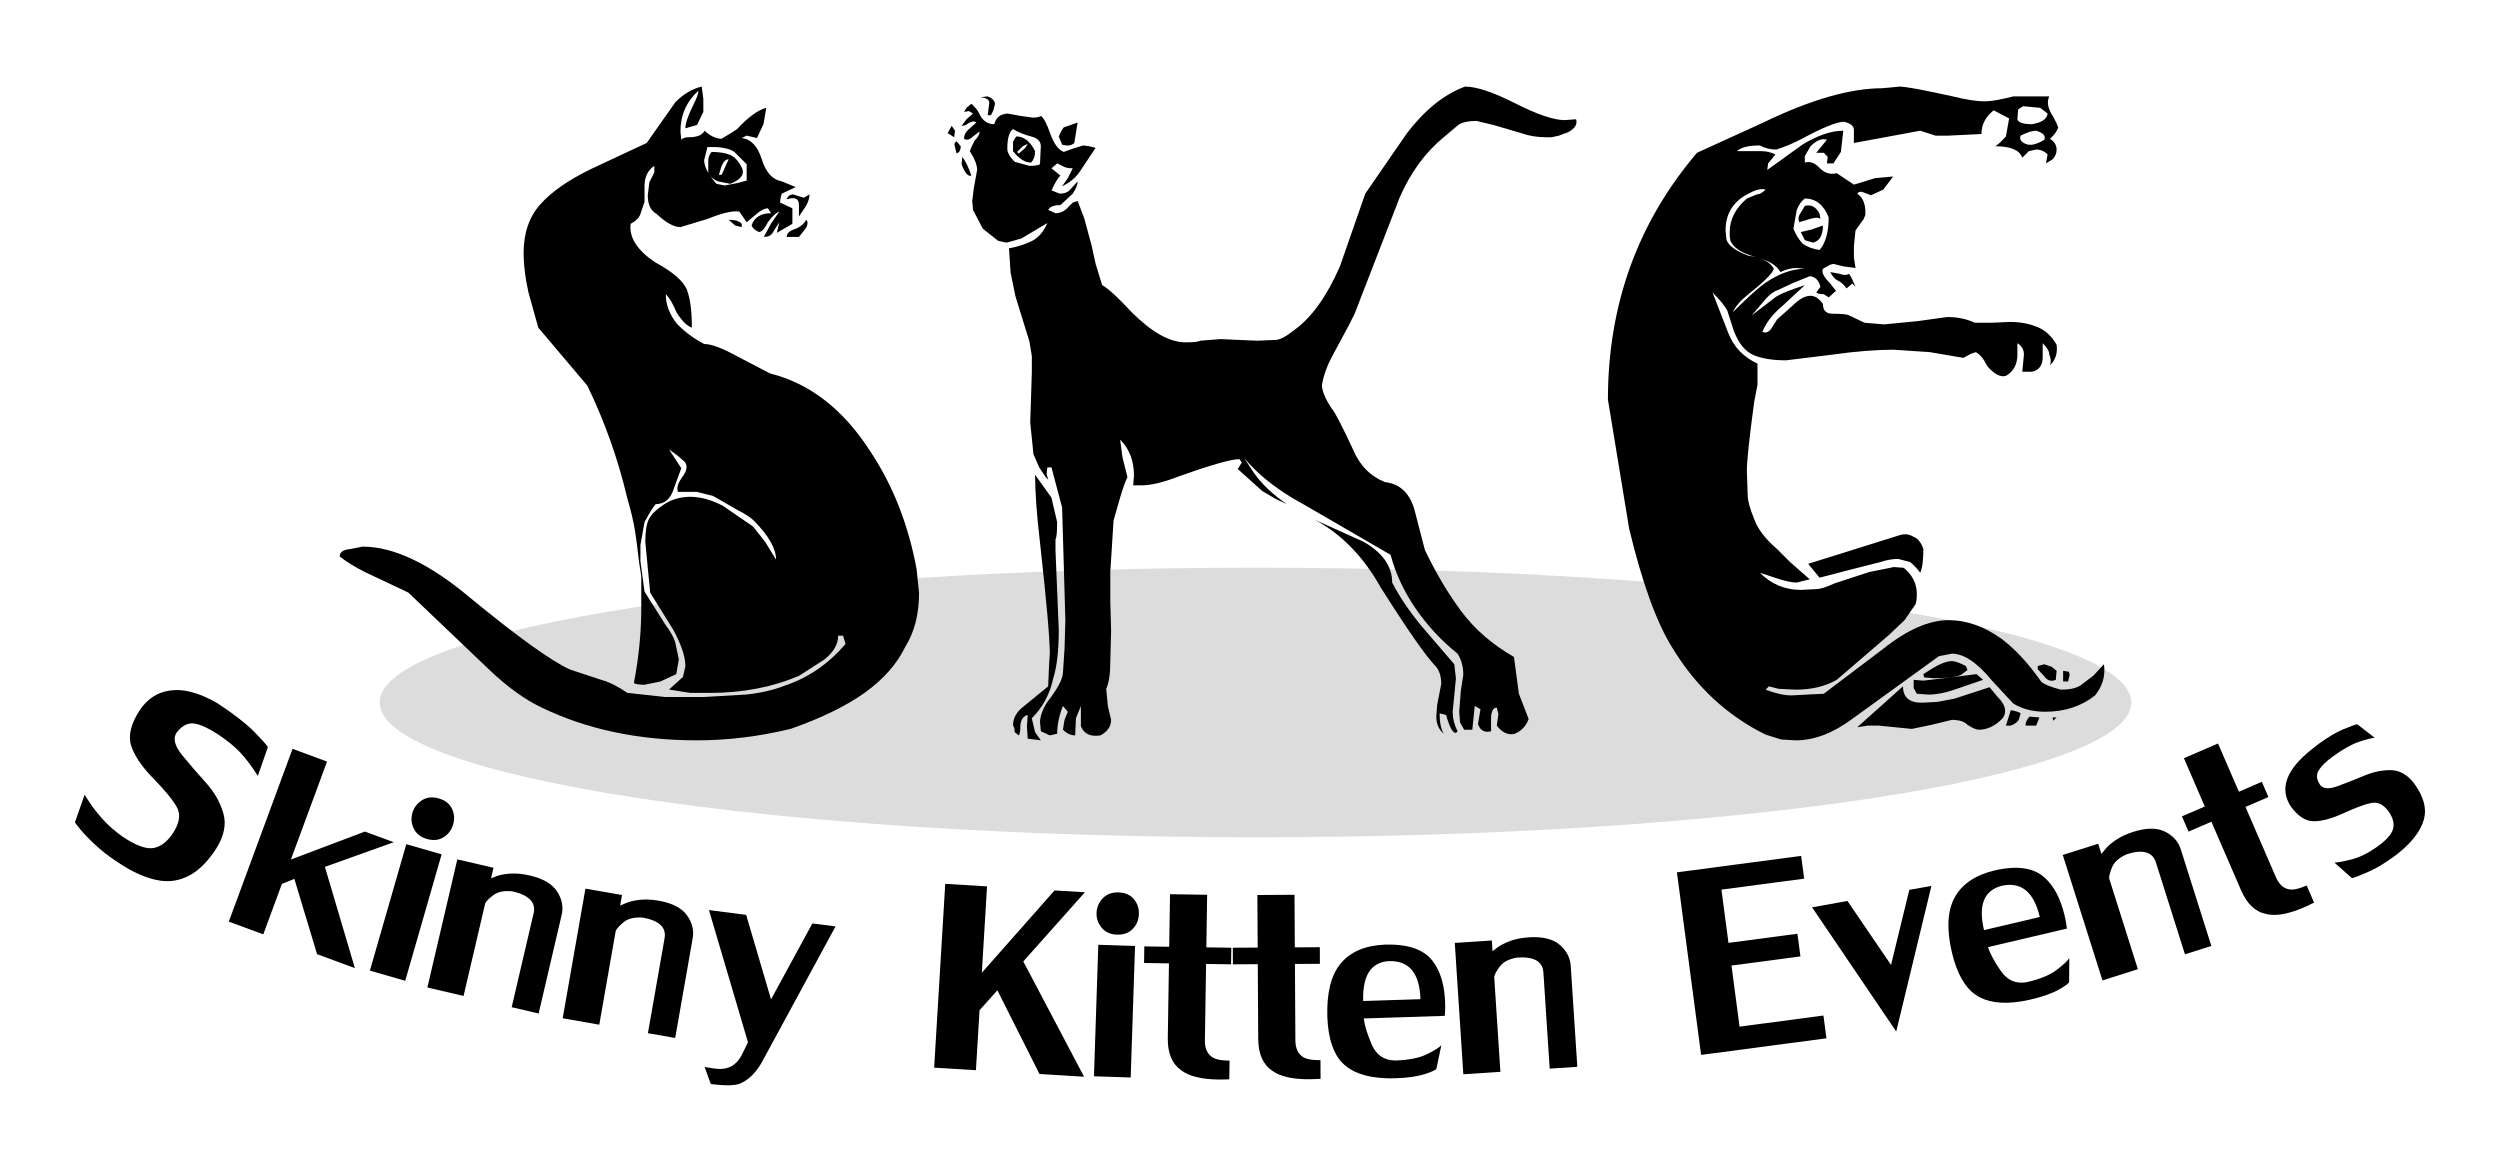 <?xml version="1.0" encoding="utf-8"?>
<!-- Generator: Adobe Illustrator 17.0.1, SVG Export Plug-In . SVG Version: 6.00 Build 0)  -->
<!DOCTYPE svg PUBLIC "-//W3C//DTD SVG 1.1//EN" "http://www.w3.org/Graphics/SVG/1.1/DTD/svg11.dtd">
<svg version="1.1" id="Layer_1" xmlns="http://www.w3.org/2000/svg" xmlns:xlink="http://www.w3.org/1999/xlink" x="0px" y="0px"
	 width="320px" height="150px" viewBox="0 0 320 150" enable-background="new 0 0 320 150" xml:space="preserve">
<g>
	<g>
		<path fill="#DCDCDC" d="M272.806,89.921c0,9.529-50.186,17.252-112.106,17.252c-61.913,0-112.102-7.724-112.102-17.252
			c0-9.535,50.189-17.256,112.102-17.256C222.62,72.666,272.806,80.386,272.806,89.921z"/>
		<g>
			<path d="M22.606,93.767c-0.495,0.749-0.25,1.723,0.738,2.925c0.985,1.198,2,2.381,3.046,3.535
				c1.047,1.158,1.779,2.444,2.193,3.861c0.415,1.414,0.1,2.951-0.95,4.605c-1.072,1.62-2.207,2.746-3.402,3.376
				c-1.2,0.627-2.437,0.847-3.718,0.654c-1.279-0.19-2.652-0.703-4.115-1.53c-0.355-0.198-0.841-0.499-1.459-0.911
				c-1.022-0.678-1.937-1.392-2.747-2.145c-0.811-0.755-1.451-1.418-1.92-1.993c-0.471-0.568-0.692-0.87-0.671-0.906l1.225-3.5
				c0.005,0.003,0.225,0.338,0.656,0.995c0.433,0.663,1,1.385,1.7,2.165c0.703,0.78,1.56,1.526,2.57,2.234
				c1.661,1.102,2.956,1.572,3.887,1.414c0.929-0.16,1.757-0.788,2.48-1.878c0.858-1.298,1.036-2.404,0.53-3.327
				c-0.506-0.922-1.507-2.15-3.005-3.681c-1.5-1.53-2.455-2.944-2.86-4.236c-0.408-1.292-0.02-2.832,1.168-4.622
				c0.796-1.113,1.737-1.844,2.825-2.188c1.088-0.348,2.238-0.38,3.448-0.095c1.208,0.281,2.436,0.796,3.68,1.542
				c2.011,1.331,3.509,2.491,4.497,3.475c0.986,0.984,1.617,1.68,1.889,2.088l-1.289,3.691c-0.771-1.219-1.519-2.214-2.242-2.985
				c-0.725-0.772-1.677-1.547-2.856-2.332c-1.146-0.758-2.138-1.218-2.97-1.373C24.099,92.47,23.325,92.85,22.606,93.767z"/>
			<path d="M29.288,117.969l8.158-22.118l4.414,1.631l-4.624,12.536l9.467-3.577l3.695,1.361l-8.811,3.157l3.839,12.961l-4.84-1.786
				l-2.908-9.642l-1.596,0.65l-2.38,6.455L29.288,117.969z"/>
			<path d="M47.347,124.24l4.66-16.185l4.521,1.301l-4.66,16.186L47.347,124.24z M56.171,102.201
				c0.808,0.231,1.366,0.665,1.674,1.302s0.363,1.309,0.161,2.016c-0.208,0.717-0.617,1.267-1.228,1.649s-1.327,0.454-2.15,0.215
				c-0.791-0.228-1.345-0.668-1.661-1.319c-0.319-0.651-0.38-1.316-0.184-2.001c0.201-0.693,0.609-1.237,1.228-1.63
				C54.628,102.041,55.349,101.964,56.171,102.201z"/>
			<path d="M71.892,117.114l-2.946,12.613l-3.451-0.807l2.806-12.014c0.322-1.378-0.567-2.314-2.667-2.806
				c-1.054-0.119-1.864,0.028-2.432,0.442c-0.565,0.413-0.93,0.77-1.092,1.072l-2.774,11.867l-4.631-1.082l3.833-16.402l4.629,1.08
				l-0.312,1.338c0.073-0.024,0.326-0.12,0.757-0.282c0.43-0.16,1.014-0.268,1.746-0.313c0.735-0.048,1.555,0.032,2.462,0.245
				c1.707,0.398,2.872,1.083,3.496,2.051C71.94,115.088,72.131,116.089,71.892,117.114z"/>
			<path d="M88.663,120.1l-2.238,12.759l-3.491-0.61l2.131-12.15c0.245-1.396-0.696-2.279-2.819-2.65
				c-1.06-0.061-1.86,0.132-2.401,0.573c-0.541,0.446-0.886,0.82-1.032,1.13l-2.105,12.009l-4.684-0.824l2.911-16.591l4.682,0.82
				l-0.237,1.351c0.071-0.029,0.319-0.136,0.74-0.323c0.421-0.183,0.997-0.32,1.726-0.41c0.731-0.091,1.554-0.051,2.47,0.106
				c1.728,0.304,2.929,0.923,3.605,1.854C88.598,118.078,88.846,119.065,88.663,120.1z"/>
			<path d="M94.759,138.687c-0.675,0.282-1.936,0.308-3.782,0.066l-0.787-2.19l0.365,0.069c0.275,0.056,0.536,0.097,0.78,0.129
				c0.531,0.067,0.917,0.084,1.164,0.049c1.149-0.09,2.022-0.795,2.615-2.112l0.627-1.289l-4.996-16.921l4.763,0.616l3.184,10.818
				l5.291-9.722l2.965,0.383l-9.386,17.3C96.811,137.255,95.877,138.188,94.759,138.687z"/>
			<path d="M138.866,114.21l-7.884,8.854l7.78,14.758l-5.707-0.347l-5.389-10.715l-2.283,2.544l-0.464,7.683l-5.347-0.325
				l1.419-23.53l5.351,0.325l-0.669,11.055l9.309-10.535L138.866,114.21z"/>
			<path d="M140.028,137.764l0.555-16.833l4.702,0.152l-0.556,16.836L140.028,137.764z M143.189,114.23
				c0.84,0.028,1.485,0.313,1.942,0.854c0.457,0.544,0.671,1.181,0.648,1.914c-0.026,0.749-0.286,1.381-0.787,1.899
				c-0.498,0.521-1.177,0.765-2.032,0.736c-0.822-0.025-1.469-0.315-1.937-0.874c-0.466-0.555-0.688-1.184-0.665-1.895
				c0.021-0.723,0.288-1.35,0.79-1.881C141.653,114.455,142.333,114.2,143.189,114.23z"/>
			<path d="M154.379,123.385l-0.151,9.766c-0.016,0.972,0.264,1.665,0.833,2.088c0.407,0.336,1.179,0.514,2.325,0.528l-0.038,2.384
				c-0.098,0.009-0.274,0.016-0.53,0.019c-0.264,0.014-0.561,0.017-0.891,0.009c-2.164-0.031-3.743-0.427-4.735-1.182
				c-1.172-0.826-1.744-2.203-1.715-4.128l0.149-9.557l-3.185-0.049l0.031-2.124l3.186,0.047l0.106-6.728l4.751,0.073l-0.103,6.729
				l3.197,0.05l-0.032,2.122L154.379,123.385z"/>
			<path d="M165.751,123.385l0.058,9.769c0.007,0.972,0.299,1.662,0.874,2.071c0.415,0.324,1.192,0.486,2.338,0.479l0.012,2.382
				c-0.096,0.01-0.271,0.019-0.526,0.029c-0.264,0.02-0.563,0.028-0.891,0.028c-2.163,0.017-3.751-0.348-4.761-1.08
				c-1.191-0.803-1.792-2.166-1.803-4.091l-0.056-9.558l-3.185,0.019l-0.012-2.125l3.184-0.019l-0.039-6.729l4.754-0.029
				l0.038,6.732l3.199-0.02l0.013,2.126L165.751,123.385z"/>
			<path d="M174.563,130.363c0.103,0.888,0.443,2,1.021,3.342c0.58,1.34,1.577,2.017,2.994,2.04
				c1.729-0.055,3.072-0.322,4.041-0.791c0.963-0.473,1.587-0.857,1.874-1.163l-0.621,2.945c0.006,0.174-0.476,0.417-1.447,0.732
				c-0.97,0.315-2.21,0.498-3.725,0.545c-0.598,0.021-1.07,0.021-1.408-0.005c-2.459-0.1-4.275-0.749-5.455-1.943
				s-1.826-3.146-1.938-5.862c-0.101-3.109,0.475-5.408,1.727-6.898c1.251-1.489,3.124-2.289,5.626-2.391
				c3.001-0.098,5.062,0.629,6.185,2.172c0.954,1.28,1.468,3.033,1.539,5.262c0.013,0.418,0.013,0.779-0.003,1.072
				c-0.013,0.292-0.029,0.493-0.042,0.609L174.563,130.363z M177.776,123.022c-2.298,0.147-3.39,1.848-3.285,5.107l7.329-0.234
				C181.714,124.562,180.365,122.938,177.776,123.022z"/>
			<path d="M201.054,123.629l0.842,12.923l-3.537,0.23l-0.804-12.307c-0.089-1.415-1.21-2.053-3.365-1.911
				c-1.044,0.19-1.777,0.566-2.195,1.126c-0.424,0.56-0.668,1.006-0.738,1.344l0.793,12.161l-4.744,0.309l-1.094-16.81l4.744-0.31
				l0.087,1.371c0.065-0.047,0.276-0.209,0.644-0.489c0.366-0.279,0.895-0.545,1.581-0.807c0.689-0.26,1.498-0.421,2.424-0.482
				c1.753-0.112,3.067,0.206,3.945,0.953C200.51,121.677,200.982,122.578,201.054,123.629z"/>
			<path d="M214.645,111.658l15.903-2.104l0.385,2.915l-10.589,1.4l0.9,6.819l8.826-1.168l0.387,2.9l-8.827,1.169l1.034,7.821
				l10.736-1.424l0.388,2.916l-16.047,2.126L214.645,111.658z"/>
			<path d="M242.717,132.033l-10.771-15.897l4.531-0.813l5.574,8.193l2.34-9.615l2.832-0.508L242.717,132.033z"/>
			<path d="M254.463,121.231c0.273,0.85,0.83,1.871,1.658,3.072c0.834,1.199,1.945,1.67,3.341,1.408
				c1.681-0.392,2.947-0.917,3.803-1.571c0.852-0.653,1.39-1.158,1.606-1.514l-0.024,3.015c0.037,0.168-0.387,0.502-1.273,1.003
				c-0.89,0.502-2.073,0.922-3.546,1.27c-0.585,0.138-1.046,0.228-1.382,0.273c-2.43,0.386-4.341,0.105-5.732-0.83
				c-1.392-0.934-2.407-2.722-3.054-5.36c-0.714-3.031-0.604-5.401,0.329-7.107c0.928-1.707,2.61-2.858,5.042-3.455
				c2.926-0.687,5.089-0.383,6.491,0.911c1.189,1.064,2.038,2.685,2.55,4.855c0.096,0.41,0.167,0.758,0.209,1.047
				c0.045,0.293,0.069,0.495,0.08,0.611L254.463,121.231z M256.161,113.397c-2.219,0.599-2.955,2.484-2.209,5.657l7.141-1.677
				C260.33,114.134,258.688,112.805,256.161,113.397z"/>
			<path d="M279.147,108.733l3.905,12.347l-3.377,1.07l-3.719-11.758c-0.43-1.354-1.672-1.702-3.729-1.053
				c-0.965,0.438-1.589,0.979-1.861,1.62c-0.276,0.644-0.409,1.136-0.396,1.476l3.678,11.621l-4.532,1.437l-5.083-16.06L268.57,108
				l0.41,1.304c0.052-0.058,0.22-0.267,0.508-0.623c0.287-0.359,0.737-0.746,1.34-1.164c0.609-0.417,1.354-0.765,2.242-1.044
				c1.672-0.531,3.021-0.537,4.054-0.022C278.155,106.965,278.829,107.727,279.147,108.733z"/>
			<path d="M287.422,103.288l3.88,8.965c0.386,0.894,0.922,1.412,1.617,1.563c0.508,0.138,1.289-0.021,2.337-0.473l0.944,2.187
				c-0.086,0.047-0.248,0.125-0.476,0.234c-0.233,0.118-0.505,0.243-0.806,0.376c-1.987,0.858-3.588,1.146-4.804,0.864
				c-1.408-0.269-2.497-1.287-3.26-3.054l-3.796-8.771l-2.925,1.265l-0.846-1.95l2.926-1.263l-2.672-6.179l4.363-1.887l2.673,6.177
				l2.937-1.272l0.841,1.951L287.422,103.288z"/>
			<path d="M296.963,100.451c0.379,0.529,1.134,0.586,2.264,0.172c1.125-0.415,2.268-0.864,3.422-1.347
				c1.155-0.485,2.29-0.717,3.405-0.697c1.118,0.022,2.105,0.591,2.964,1.706c1.205,1.664,1.623,3.188,1.25,4.568
				c-0.37,1.373-1.361,2.74-2.979,4.104c-0.192,0.181-0.516,0.428-0.954,0.746c-1.162,0.843-2.229,1.473-3.2,1.896
				c-0.974,0.425-1.667,0.694-2.079,0.811l-2.252-1.997c0.45-0.009,1.188-0.147,2.214-0.415c1.028-0.263,2.112-0.801,3.246-1.601
				c1.202-0.864,1.884-1.636,2.051-2.311c0.172-0.676-0.016-1.408-0.556-2.195c-0.648-0.896-1.376-1.268-2.19-1.116
				c-0.805,0.147-1.985,0.579-3.528,1.286c-1.543,0.713-2.839,1.064-3.883,1.057c-1.048-0.006-2.025-0.639-2.938-1.899
				c-1.485-2.27-0.601-4.696,2.658-7.285c0.115-0.084,0.265-0.201,0.457-0.359c0.192-0.159,0.327-0.27,0.415-0.33
				c1.222-0.885,2.266-1.512,3.14-1.876c0.874-0.366,1.481-0.591,1.832-0.671l2.247,1.742c-0.379,0.023-1.037,0.186-1.974,0.493
				c-0.935,0.308-2.054,0.929-3.355,1.871c-0.881,0.636-1.496,1.233-1.839,1.793C296.451,99.16,296.507,99.778,296.963,100.451z"/>
		</g>
	</g>
	<g>
		<path d="M117.325,72.855l0.313,3.037c0,2.732-0.592,5.031-1.774,6.921c-1.047,2.163-2.757,4.103-5.127,5.821
			c-2.372,1.703-5.542,3.261-9.519,4.656c-4.042,0.981-8.05,1.473-12.027,1.473c-7.464,0-14.087-1.403-19.875-4.205
			c-2.089-0.984-4.325-2.589-6.696-4.836l-10.354-9.871l-5.54-2.624c-1.257-0.626-2.339-1.295-3.244-1.993
			c0-0.563,0.45-0.881,1.356-0.955l1.572-0.312c3.975,0,8.542,2.169,13.702,6.494c6.208,5.101,10.493,8.181,12.864,9.244
			l4.182,1.379c0.838,0.223,1.886,0.749,3.14,1.602l4.813,0.527h5.021l5.439-0.316c1.899-0.211,3.55-0.604,4.958-1.167
			c2.951-0.987,5.517-2.755,7.7-5.301l-0.315-1.066h-0.63c0,1.099-0.591,2.122-1.774,3.063l-3.244,2.082
			c-3.418,1.459-7.218,2.183-11.401,2.183h-2.511l-2.72-0.43l1.78-1.602l0.315-1.389c0-1.208-0.524-2.773-1.572-4.698l-2.929-4.697
			l-0.315-3.208l-0.314-3.305c0-1.363,0.159-2.333,0.473-2.944c0.315-0.595,0.958-1.225,1.938-1.864
			c0.974-0.641,2.089-0.962,3.344-0.962c1.324,0,2.72,0.392,4.184,1.157l3.869,2.656l1.57,2.009l1.361,2.23
			c0-1.414-0.944-3.075-2.825-4.979c-0.417-0.418-1.114-0.878-2.089-1.373l-3.14-1.804l-2.091-0.526h-2.408
			c-0.209-0.495-0.018-1.132,0.579-1.942c0.591-0.802,0.677-1.447,0.26-1.924l-0.839-0.731l-1.149-0.842l1.571,2.409l-0.919,2.499
			c-0.414,1.398-1.196,2.096-2.354,2.096c-0.276,0.279-0.754,1.048-1.434,2.294l-0.524,2.933v2.096l0.524,3.873l2.633,4.18
			c0.732,0.987,1.171,1.785,1.319,2.408l0.438,2.092l-0.323,1.881l-2.034,0.947L82.5,87.648c-0.648,0-1.104-0.071-1.363-0.204
			c0.63-3.289,0.945-6.486,0.945-9.631c0-1.316,0-2.681,0-4.076c-0.212-1.257-0.353-2.231-0.421-2.929
			c-0.069-0.697-0.192-1.623-0.368-2.773c-0.172-1.158-0.505-2.562-0.992-4.237c-1.186-5.026-2.892-9.835-5.122-14.435L68.9,41.937
			l-1.255-4.5c-0.416-1.88-0.625-3.555-0.625-5.018c0-2.58,0.715-4.672,2.152-6.277c1.435-1.604,3.587-3.104,6.462-4.5l7.145-3.344
			l3.678-5.23c1.046-1.047,2.171-1.707,3.361-1.988l0.209,1.572v1.671l-0.805,1.672l-1.493,0.423c0-0.631,0.343-1.64,1.041-3.037
			c0.421-0.837,0.63-1.428,0.63-1.777c-1.537,1.395-2.302,3.137-2.302,5.23l0.107,1.048c0.212-0.214,0.53-0.315,0.961-0.315
			c1.063,0,1.741-0.277,2.026-0.84c0.64,0.631,1.349,0.98,2.132,1.047c0.214-0.138,0.392-0.241,0.532-0.314
			c0.712-0.417,1.21-0.733,1.495-0.941c1.422-1.532,2.663-2.438,3.732-2.72l-0.357,2.095l-0.839,1.773l-1.315-0.31l-0.629,0.31
			c1.186,0.145,2.042,1.048,2.564,2.72c0.521,1.678,1.376,2.619,2.563,2.826l1.775,0.733l-1.775,0.838
			c-0.141,0.417-0.212,0.799-0.212,1.148l1.569,0.732v0.942v1.045l-1.986,1.15l0.315-1.359l-0.839,1.329
			c-0.209,0.37-0.59,0.554-1.149,0.554l0.94-1.737l1.048-1.506c-0.418,0.139-0.908,0.595-1.464,1.36
			c-0.417,0.835-0.803,1.257-1.153,1.257c-0.486-0.209-0.801-0.49-0.94-0.839c0.348-1.048,1.188-1.568,2.51-1.568l-0.417-0.627
			c-0.417,0-0.906,0.246-1.464,0.733l-1.255,1.045l-0.94-1.36c-0.838-0.137-2.197,0.174-4.083,0.945l-3.451,1.042
			c-0.836,0-1.847-0.558-3.034-1.671c-0.767-0.418-1.151-1.217-1.151-2.404l0.208-1.675l0.63-1.253v-0.839
			c-0.839,0.558-1.253,1.43-1.253,2.613v1.987L81.975,27.4c-0.178,0.488-0.602,0.905-1.257,1.254
			c-0.209,1.745,0.838,3.383,3.137,4.916c2.302,1.255,3.661,2.443,4.083,3.558c0.416,1.117,0.623,2.72,0.623,4.811
			c-0.623-0.209-1.287-0.874-1.986-1.989c-0.417-1.046-0.873-1.811-1.356-2.297c0,1.322,0.467,2.58,1.403,3.763
			c1.001,1.046,2.171,1.92,3.512,2.616c0.911,0,2.314,0.524,4.218,1.572l4.212,2.199c5.06,1.26,9.313,4.54,12.757,9.853
			C114.268,62.06,116.268,67.123,117.325,72.855z M95.572,23.109V21.02l-1.57-1.571c-0.491-0.349-1.255-0.558-2.298-0.625h-1.155
			l-0.416,1.671c0,0.839,0.524,1.848,1.571,3.035l1.043,0.209l1.676-0.315L95.572,23.109z M94.942,21.438
			c0.421,0.837-0.068,1.536-1.464,2.092l-1.567-0.315c-0.422-0.14-0.838-0.45-1.254-0.94v-1.672c0-0.423,0.135-0.803,0.417-1.154
			c0.976,0,1.762,0.122,2.354,0.367C94.02,20.062,94.524,20.604,94.942,21.438z M93.269,20.39c-0.357,0-0.66,0.281-0.899,0.839
			l-0.357,1.149h0.357L93.269,20.39z M94.942,29.072l-0.835-0.209l-0.838-0.732c0.838,0,1.396,0.175,1.673,0.524V29.072z
			 M103.623,24.889c0,0.421-0.153,0.907-0.45,1.464l-0.907,1.362V26.25c0-0.839-0.524-1.081-1.57-0.731
			c0.141-0.422,0.417-0.63,0.837-0.63l1.36,0.421L103.623,24.889z M103.208,28.131c0.207,0.221,0.207,0.551,0,0.988l-0.941,1.21
			h-1.57c0-0.439,0.331-0.767,0.996-0.988C102.351,29.122,102.857,28.718,103.208,28.131z"/>
		<path d="M122.137,17.569l-0.838-0.524l0.523-0.94l0.418,0.625L122.137,17.569z M122.449,19.658l-0.209-0.833
			c-0.141-0.351-0.069-0.593,0.209-0.733l0.524,0.626c0,0.28-0.07,0.523-0.209,0.731L122.449,19.658z M201.737,15.266
			c0.206,0.631-0.141,1.188-1.054,1.673l-1.142,0.422l-0.944,0.209h-0.63c-1.181,0-2.264-0.176-3.244-0.524l-3.553-1.048
			l-2.194-0.522c-0.91,0-1.64,0.14-2.199,0.422l-1.986,1.673c-2.377,1.953-4.252,4.532-5.647,7.74l-5.753,14.849l-0.734,1.465
			l-2.196,4.081c-0.63,1.186-1.045,2.371-1.254,3.554c0,0.77,0.417,1.779,1.254,3.034c0.351,0.349,1.257,2.093,2.723,5.232
			c0.835,2.017,2.195,3.41,4.072,4.178c1.889,0.213,3.142,1.359,3.771,3.456l1.355,5.227c1.399,2.925,2.944,5.553,4.656,7.847
			c1.707,2.301,3.961,4.256,6.75,5.856l0.629,4.71l1.252,3.241c-0.348,0.903-0.945,1.534-1.778,1.88
			c-0.835,0.213-1.604-0.135-2.301-1.044l0.205-1.467l-0.205-0.832c-0.419,0-0.665,0.383-0.732,1.146v1.88
			c-0.839,0.216-1.396-0.101-1.676-0.934l0.319-1.891l-0.733-0.408l-0.314,3.031h-1.048l-0.521-0.944l-0.106-1.354l0.21-2.723
			l0.312-1.995c0-1.037-0.241-1.948-0.734-2.716c-2.086-1.678-3.883-3.61-5.385-5.805c-1.5-2.196-2.557-4.484-3.188-6.85
			l-11.19-6.487c-4.605-2.501-7.779-5.465-9.522-8.887l3.244,4.921c0.976,1.394,2.371,2.712,4.183,3.966l-1.356-0.631l-1.78-1.038
			l-3.141-2.827l0.524-0.835l-0.312-0.426c-1.046,0-3.625,0.734-7.741,2.197c-1.953,0.768-3.558,1.157-4.81,1.157h-1.047
			l0.103-1.261c0-1.882-0.592-3.414-1.774-4.598l0.31,2.303l0.63,2.508c-0.279,0.556-0.594,1.433-0.94,2.613
			c-0.354,1.193-0.63,2.164-0.839,2.931l-0.417,6.587v3.761l0.102,3.772l-0.102,3.975c0,1.529-0.174,2.69-0.524,3.455l0.209,2.196
			l0.417,1.771c0,0.835-0.455,1.498-1.356,1.991c-1.257,0.204-2.095-0.168-2.512-1.156v-2.606l-0.631,1.566l-0.101,2.196
			c-0.559,0-1.08-0.249-1.57-0.73l0.209-1.26l0.421-1.038l-0.63-0.733c-0.491,1.254-0.733,2.432-0.733,3.549l-0.939,0.213
			l-1.149-0.529l-0.107-1.145c0-0.771,0.316-1.637,0.94-2.614c1.255-1.603,1.921-2.828,1.989-3.659l0.209-3.145l0.105-3.661
			l-0.208-7.211l-0.209-7.216l-1.362-5.124h-0.524l-0.101,0.834l0.209,0.734l-0.315-0.317l-0.836-1.251l-0.736-1.682l-0.417-4.074
			l0.108-3.244l0.101-3.244v-1.988l-0.308-1.88l-1.781-5.755l-0.629-3.03l-0.209-3.141c1.117-0.209,2.096-0.524,2.928-0.942
			c0.839-0.415,1.498-1.182,1.988-2.301l-3.345,1.987l-1.886,0.524l-1.042-0.209l-1.986-1.568l-1.257-2.404l-0.105-1.151
			l0.209-1.672l0.42-2.301c0-0.63-0.315-1.433-0.941-2.406l0.209-0.522l0.417-0.839c0.418-0.416,0.627-0.799,0.627-1.149
			l-0.836,0.626c-0.417,0.422-0.803,0.523-1.148,0.314c0-0.416,0.137-0.765,0.416-1.047l1.15-1.041
			c-0.209-0.214-0.558-0.175-1.047,0.101c-0.209,0.208-0.484,0.315-0.833,0.315l0.624-0.839l0.839-0.731l-0.524-0.315l-0.624,0.106
			l0.309-0.524l0.63-0.523c0.137,0.141,0.242,0.247,0.312,0.314c0.349,0.35,0.591,0.699,0.732,1.048
			c0.421,0.834,1.045,1.256,1.883,1.256c0.209-0.839,0.767-1.29,1.675-1.362l1.778,0.314l1.463,0.208
			c0.487,0,0.839-0.068,1.048-0.208c0.343,0.208,0.749,0.958,1.2,2.247c0.455,1.294,1.031,2.077,1.728,2.353l1.149-0.416
			l1.362-0.418l0.733,0.103l0.834,0.208l-1.882,2.828c-0.558,0.906-1.362,1.602-2.405,2.089l0.733-1.043l0.625-1.255
			c-0.49,0-0.871-0.069-1.149-0.209l-0.839-0.421l-0.731,0.63l1.149,0.94c-0.276,0.208-0.66,0.837-1.149,1.882l1.047,0.421
			c0.558,0,0.973-0.141,1.255-0.421l1.048-1.15c0,0.417-0.214,0.941-0.63,1.571l-1.57,1.463c-0.833,0-1.357,0.209-1.565,0.627
			l0.938,0.418c0.487,0,0.943-0.172,1.364-0.521l0.834-0.839l0.63-0.209l0.834,2.197l0.94,3.451l0.524,2.405l0.837,2.72
			c0.766,0.417,2.022,1.572,3.766,3.452c2.58,2.583,4.878,3.87,6.905,3.87c1.041,0,1.671-0.069,1.881-0.209l2.613-0.208l2.302,0.106
			l2.404,0.101l2.303-0.101c0.558,0,1.358-0.421,2.406-1.255c2.227-1.604,4.182-4.324,5.855-8.161l3.244-9.306l5.337-7.742
			c2.297-2.996,4.776-4.984,7.429-5.963c1.463,0,3.604,0.715,6.429,2.146c2.826,1.428,4.935,2.146,6.332,2.146L201.737,15.266z
			 M124.333,22.484c-0.421,0.141-0.839-0.349-1.254-1.464l0.101-0.94C123.601,20.636,123.984,21.438,124.333,22.484z
			 M127.364,13.278l-0.208,0.838l-0.312,0.627h-0.421l0.209-1.567c0-0.421-0.383-0.665-1.148-0.731l0.939-0.105
			C126.98,12.546,127.295,12.861,127.364,13.278z M133.225,18.718c0-0.626-0.422-1.048-1.255-1.255
			c-0.838-0.209-1.605-0.524-2.304-0.941c-0.488,0.351-0.73,1.188-0.73,2.513c0,0.488,0.316,1.046,0.939,1.672l1.887,0.523
			c0.692,0,1.147-0.069,1.356-0.209L133.225,18.718z M132.491,19.347c0,0.627-0.172,1.118-0.521,1.464
			c-0.772,0-1.537-0.491-2.304-1.464v-1.153l0.209-0.417l0.208-0.314C131.062,17.462,131.861,18.091,132.491,19.347z
			 M135.313,66.824c0,1.261-0.067,1.997-0.209,2.203v1.459l0.209,5.021l0.209,5.127c0,2.655-0.242,4.75-0.733,6.282
			c-0.416,1.957-1.323,3.626-2.72,5.021l0.421,1.771l0.734,1.055l-1.677-0.212l-0.101-1.573l0.101-1.465
			c-0.56,0.145-0.874,0.594-0.94,1.364c0,0.698-0.069,1.122-0.209,1.257l-0.523-0.425c0-0.408-0.068-0.69-0.209-0.832
			c0-0.836,0.35-1.569,1.048-2.2l3.453-2.827l0.101-2.5l0.107-1.679c0-1.947-0.417-6.699-1.256-14.222
			c-0.418-3.561-0.627-6.451-0.627-8.682l2.091,2.925L135.313,66.824z M131.548,18.407l-0.626,0.311l-0.732,0.731l0.208,0.209
			l0.84-0.733L131.548,18.407z M137.932,15.688l-0.421,2.612c-0.351,0.349-0.875,0.417-1.567,0.208l-0.421-1.047
			c0.069-0.136,0.142-0.296,0.209-0.468c0.072-0.176,0.212-0.4,0.421-0.682L137.932,15.688z M186.564,93.604l-0.207,0.216
			c-0.416,0-0.833-0.768-1.255-2.308l-0.833-0.205c0,1.115,0.172,1.993,0.521,2.613c-0.63-0.553-0.941-1.283-0.941-2.197l0.103-1.46
			l0.526-2.718c0-0.977-0.246-1.746-0.735-2.294c-1.188-1.197-3.524-4.541-7.009-10.05c-2.23-3.979-5.057-6.866-8.47-8.682
			l6.274,2.825c2.438,1.398,3.661,3.137,3.661,5.227c0.903,1.745,2.094,3.525,3.557,5.333l4.392,5.121l0.209,1.791l-0.209,2.196
			l-0.207,2.093C185.941,91.938,186.148,92.774,186.564,93.604z"/>
		<path d="M269.308,85.025c0.207,1.466-0.174,2.792-1.14,3.986c-1.754,1.393-3.881,2.093-6.389,2.093
			c-1.599,0-2.958-0.357-4.086-1.058l-2.719-2.927c-1.875-2.301-3.595-3.449-5.129-3.449l-1.663,0.319L237.2,91.938
			c-2.52,1.883-4.957,2.826-7.329,2.826l-1.883-0.11l-1.989-0.62c-4.947-2.443-8.921-6.15-11.921-11.092
			c-2.021-3.21-3.87-8.299-5.546-15.271l-2.718-16.525c0-12.134,3.806-22.664,11.402-31.589l8.476-3.867
			c6.06-2.934,11.149-4.397,15.27-4.397l2.195-0.209c0.768,0,3.031,0.421,6.809,1.257c1.672,0.416,3.031,0.631,4.07,0.631
			c0.832,0,2.06-0.215,3.657-0.631h4.616c-0.356,0.696-0.186,1.568,0.511,2.617l0.424,0.833l0.207,0.522
			c-0.067,0.209-0.17,0.417-0.307,0.626c-0.152,0.213-0.392,0.491-0.735,0.838c0.548,0.348,0.835,0.804,0.835,1.363
			c0,0.486-0.17,0.907-0.523,1.25l-0.835,0.524l0.206-1.148c-0.413-0.418-0.904-0.626-1.466-0.626l-0.937,0.208l-0.835,0.833
			c-0.356-0.973-1.498-1.462-3.455-1.462c0.339-0.208,0.797-0.626,1.359-1.255l0.41-2.298l-1.976-1.048
			c-1.056,0.84-1.566,1.847-1.566,3.036l-2.093,0.102l-2.196,0.107h-1.584l-1.973-0.631l-8.481,1.571v-1.674
			c0-0.488-0.404-0.837-1.259-1.046c-0.904,0-2.707,0.731-5.427,2.196c-1.057,0.558-2.131,1.013-3.256,1.363
			c-0.766,0-1.46-0.175-2.09-0.524c-1.466,0-2.436,0.243-2.933,0.731h3.146c0.629,0,1.215,0.142,1.776,0.418l-0.936,1.148
			l-0.111,0.839l4.503-3.244c1.958-1.183,3.692-1.78,5.228-1.78l-0.306,2.72l-0.955,1.464h-0.835l0.103-0.834l-0.508-0.524h-0.956
			l1.361-1.671c-0.631-0.214-1.328,0.069-2.094,0.833l-0.732,1.256v0.837c0.63-0.208,1.26,0.018,1.889,0.682
			c0.631,0.659,1.363,0.886,2.196,0.676l2.195,1.464l2.728-0.834l2.299-0.209l-1.262,1.673l-1.568,0.733l-0.833-0.315
			c-0.424-0.208-0.732-0.175-0.936,0.106c0.631,0.417,0.971,1.114,1.038,2.09v0.63l-0.206,0.524l-1.053,1.462L237.3,31.48v1.465
			l0.207,1.357l-1.565-0.209l-1.261-0.315c-0.342,0.072-0.548,0.141-0.61,0.209l-0.736,0.421c-0.219,0.417,0.106,1.044,0.938,1.882
			l0.733,0.94l-0.935,0.839l-0.63-0.417c-0.499,0-0.806-0.073-0.956-0.213l0.528-0.732c-0.204-0.833-0.665-1.29-1.363-1.357
			l-2.296,0.94l-1.783,0.838c-0.485,0.141-1.009,0.524-1.571,1.151l-1.772,2.089l3.132-2.405c0.701-0.418,1.925-0.906,3.661-1.465
			l-2.825,2.619c-1.25,1.042-2.129,2.163-2.607,3.345c0.412,0.209,0.803,0.072,1.141-0.417l0.736-1.155l1.99-1.773
			c0.836-0.837,1.598-1.256,2.298-1.256c0.561,0,1.089,0.349,1.582,1.043c0,0.837,0.411,1.255,1.244,1.255
			c1.189,0,1.89,0.073,2.092,0.209l1.993,0.945l2.505,0.208l4.288-0.417l3.779-0.524c1.309,0,2.503,0.243,3.543,0.733h2.09
			l2.421-0.107c1.24,0,2.4,0.209,3.435,0.629c1.056,0.418,1.892,1.185,2.521,2.299c0.14,1.048-0.135,1.92-0.835,2.616
			c0.139-0.421,0.106-0.872-0.1-1.362c0-0.416-0.289-0.906-0.848-1.463v1.779c0,1.046-0.444,1.673-1.367,1.882h-1.24l0.206-2.197
			c0-0.625-0.273-1.115-0.837-1.463v1.463c0,1.256-0.493,2.162-1.465,2.72c-0.694,0.209-1.498-0.208-2.398-1.255
			c-0.427-0.905-0.921-1.498-1.463-1.779l-0.631,0.213l-0.954,0.518l-4.291-0.731l-4.597-0.311c-2.3,0-4.918,0.209-7.847,0.625
			l-5.96,0.732c-1.745,0-3.137-0.225-4.185-0.68c-1.042-0.45-1.884-1.478-2.503-3.087l-0.841-2.613
			c-0.287-0.558-0.917-1.322-1.884-2.302l1.989,5.129c0.692,1.812,1.941,3.136,3.762,3.97v2.719l-0.425,2.202
			c-0.617,4.6-0.935,7.525-0.935,8.779l0.105,3.142c0,0.698,0.276,1.71,0.829,3.038c0.425,1.25,1.399,2.537,2.932,3.861l1.675,1.672
			l2.511,2.201l-1.665,0.418c-0.631,0-1.578-0.206-2.826-0.63l-1.89-0.63c1.459,1.466,3.215,2.196,5.233,2.196l1.982-0.1
			c0.492,0,1.261-0.238,2.316-0.73l4.494-1.465l3.13-0.63l1.261,0.1c1.107,0.923,1.668,2.028,1.668,3.355
			c0,0.698-0.069,1.148-0.203,1.36l-1.364,1.984l-1.989,1.884l-6.692,5.753c-1.463,0.833-3.216,1.258-5.233,1.258l-2.194-0.1
			l-1.254-0.325L226,88.275c1.259,0.489,2.374,0.736,3.354,0.736l1.989-0.106l2.098-0.106l7.624-5.758
			c3.063-2.442,5.856-3.661,8.375-3.661c2.299,0,4.562,0.811,6.795,2.414c1.732,1.325,3.42,3.131,5.021,5.437
			c0.356,0.346,1.189,0.69,2.521,1.044c1.103,0,1.938-0.167,2.501-0.525l1.67-1.259L269.308,85.025z M231.02,34.409l-1.035-0.106
			c-0.701,0-1.398,0.175-2.097,0.524c-0.424-0.839-1.481-1.482-3.19-1.937c-1.711-0.452-2.767-1.131-3.196-2.04l-0.099-0.624v-0.523
			c0-1.604,0.729-3.035,2.195-4.292l1.26-0.522c0.341,0,0.729-0.208,1.142-0.625c-0.553-0.141-1.216,0-1.983,0.417
			c-2.085,0.979-3.145,2.579-3.145,4.812l0.112,1.151c0.212,0.765,1.147,1.462,2.819,2.089c1.679,0.212,2.759,0.771,3.25,1.675
			c-0.213,0.626-1.293,1.707-3.25,3.244c-1.041,0.836-1.703,1.604-1.983,2.297c1.948-1.947,3.344-3.204,4.18-3.767
			C227.749,35.001,229.419,34.409,231.02,34.409z M234.07,27.815c-0.63-1.599-1.653-2.404-3.051-2.404
			c-0.405,0.282-0.766,0.772-1.035,1.466l-0.427,2.404c0.278,0.698,0.665,1.327,1.156,1.884c0.551,0.418,1.292,0.699,2.194,0.836
			C233.678,31.099,234.07,29.703,234.07,27.815z M233.013,28.031c-0.204-0.215-0.665-0.215-1.363,0l-1.359,0.415
			c-0.139-0.415-0.106-0.765,0.101-1.045l0.629-1.048c0.836-0.208,1.465,0.14,1.889,1.048L233.013,28.031z M233.334,28.863
			c0,1.257-0.426,1.986-1.261,2.196l-1.054-0.315l-0.518-1.042l1.354-0.315L233.334,28.863z M246.188,70.28
			c0,1.465-0.134,2.481-0.407,3.031c-0.223-0.338-0.631-0.797-1.26-1.359l-1.566-0.412c-0.702,0-1.466,0.138-2.299,0.412
			l-3.761,0.955l-3.987,1.035l-1.465-1.772l11.714-3.667c0.629-0.212,1.226-0.132,1.788,0.212
			C245.49,68.92,245.916,69.45,246.188,70.28z M237.507,36.707l-0.408-0.417l-0.733,0.625c-0.356-0.486-0.718-0.816-1.109-0.991
			c-0.374-0.174-0.71-0.541-0.984-1.098l1.158,0.209c0.543,0.208,0.967,0.208,1.24,0l0.325,0.524L237.507,36.707z M256.234,92.04
			c-0.904,0.903-1.874,1.363-2.931,1.363c-0.339,0-0.833-0.211-1.463-0.629c-0.409-0.419-1.072-0.631-1.995-0.631l-2.602,0.631
			l-2.521,0.526l-4.287-0.424h-1.345l-1.363,0.211l5.857-5.238c0,1.399,0.798,2.097,2.397,2.097l1.994-0.102l2.196-0.415
			l4.494-1.466l1.036,1.25c0.63,0.631,0.955,1.226,0.955,1.782C256.658,91.41,256.507,91.77,256.234,92.04z M253.832,87.018
			l-3.659,1.258c-1.194,0.417-2.3,0.63-3.354,0.63l-1.465-0.106l-0.408-0.736v-1.045l1.243,0.103l3.456-0.41l3.353-0.425
			L253.832,87.018z M251.638,85.25l0.203,0.508l-0.833,0.629c-0.7,0.29-1.855,0.429-3.456,0.429l-1.261-0.106l-0.103-0.425
			l1.158-0.73c1.037-0.629,1.889-0.934,2.499-0.934C250.207,84.62,250.802,84.819,251.638,85.25z M258.431,92.04
			c-0.139,0.348-0.497,0.63-1.042,0.836h-0.63l0.63-1.987c0.696,0.145,1.109,0.282,1.248,0.417L258.431,92.04z M262.092,14.535
			l-0.941-0.733l-2.196-0.209l-0.63,0.418l-0.101,1.154c0,0.483,0.631,0.732,1.871,0.732
			C261.355,15.688,262.021,15.23,262.092,14.535z M261.679,17.884c0.207-0.491-0.149-0.873-1.053-1.155
			c-0.478,0-1.143,0.209-1.989,0.631c-0.139,0.416,0,0.731,0.424,0.94C259.689,18.718,260.559,18.581,261.679,17.884z
			 M261.05,91.837l-0.424,1.039h-1.363c0-0.417,0.189-0.8,0.527-1.153L261.05,91.837z M263.244,85.867l-0.1,1.15
			c-0.494,0.214-0.923,0.135-1.259-0.202l-1.055-1.162V85.25l0.848-0.225l0.937,0.325L263.244,85.867z M263.244,91.837l-0.424,0.408
			l-0.1-0.408H263.244z M264.916,86.387l-0.206,0.844h-0.629v-1.364l0.729,0.112L264.916,86.387z"/>
	</g>
</g>
</svg>
